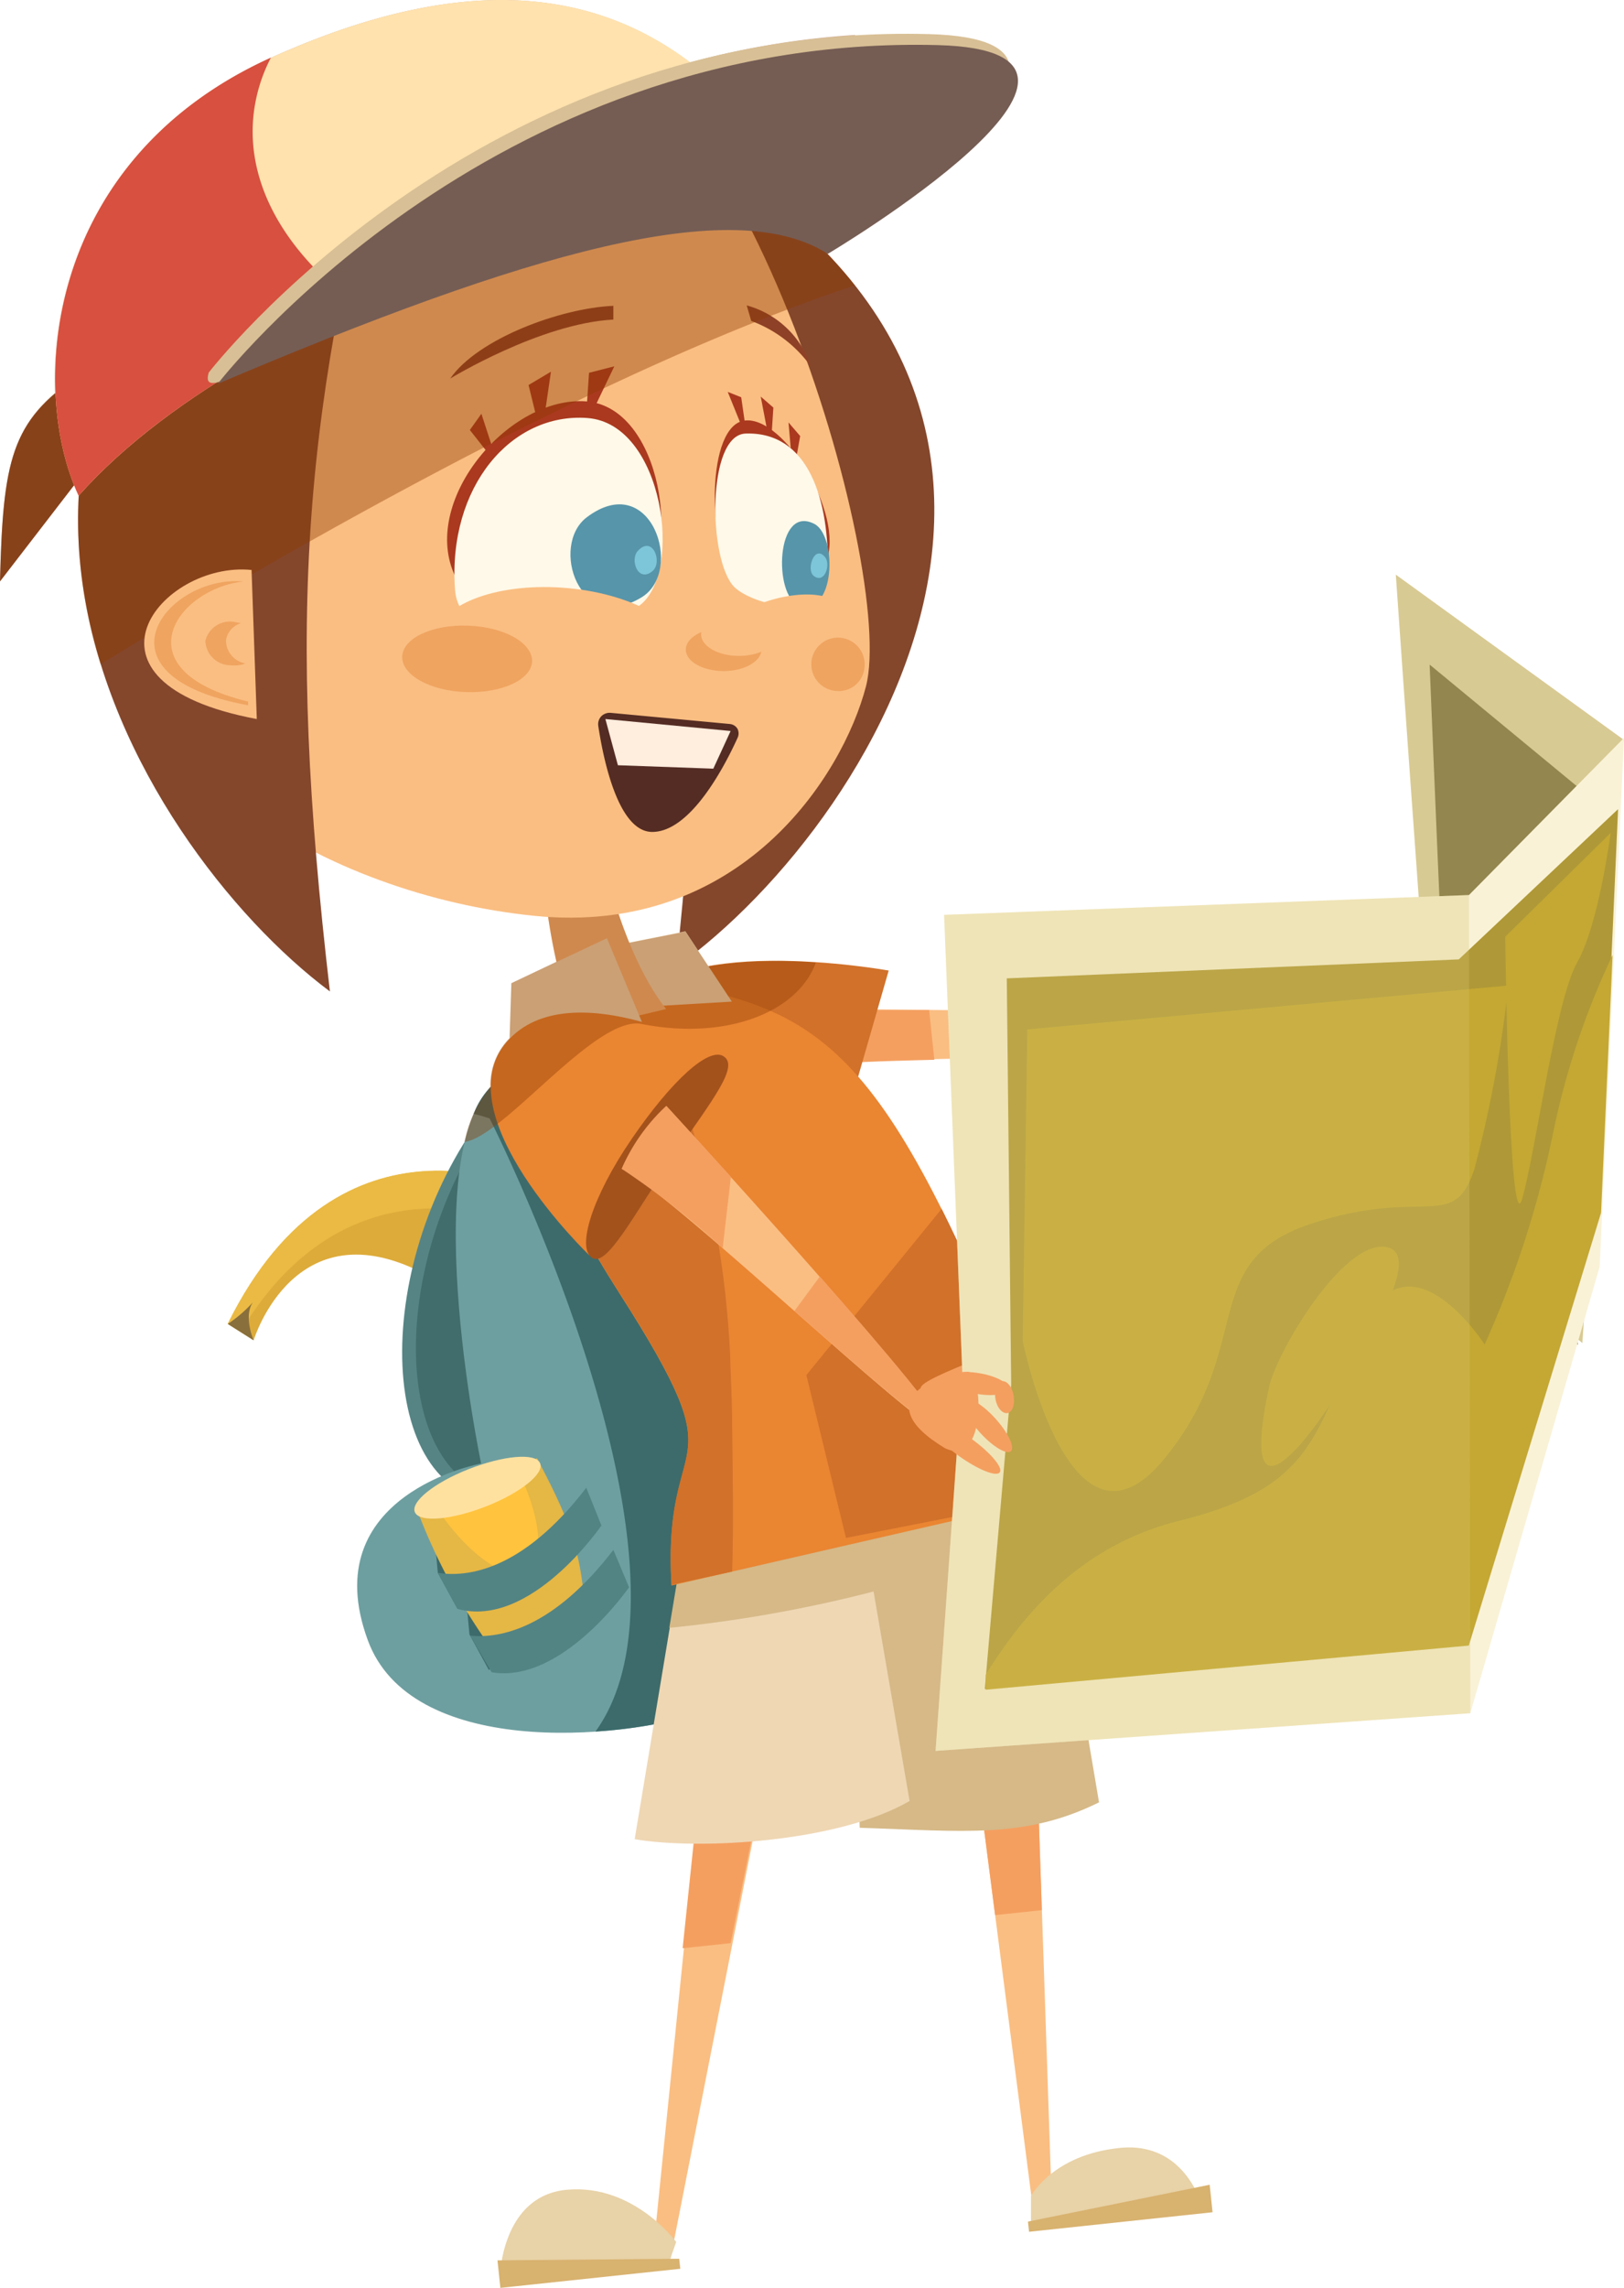 <?xml version="1.0" encoding="UTF-8"?> <svg xmlns="http://www.w3.org/2000/svg" xmlns:xlink="http://www.w3.org/1999/xlink" viewBox="0 0 118.14 166.38"> <defs> <style>.cls-1{mask:url(#mask);filter:url(#luminosity-noclip-2);}.cls-2,.cls-28,.cls-30,.cls-44{mix-blend-mode:multiply;}.cls-2{fill:url(#linear-gradient);}.cls-3{isolation:isolate;}.cls-4{fill:#84472c;}.cls-5{fill:#ddab3a;}.cls-6{fill:#eaba44;}.cls-7{fill:#d8ca93;}.cls-8{fill:#93864e;}.cls-9{fill:#fabe82;}.cls-10{fill:#f49f60;}.cls-11{fill:#d1712a;}.cls-12{fill:#568484;}.cls-13{fill:#416d6c;}.cls-14{fill:#6e9fa0;}.cls-15{fill:#3d6b6b;}.cls-16{fill:#d6b987;}.cls-17{fill:#efd7b4;}.cls-18{fill:#ea8532;}.cls-19{fill:#e5b745;}.cls-20{fill:#ffc33e;}.cls-21{fill:#f4e4c3;}.cls-22{fill:#f9f2d7;}.cls-23{fill:#af9837;}.cls-24{fill:#c4a833;}.cls-25{fill:#a3521c;}.cls-26{fill:#e8d2a7;}.cls-27{fill:#ffe19f;}.cls-28{fill:#8f3b00;opacity:0.4;}.cls-29{mask:url(#mask-2);}.cls-30,.cls-44{opacity:0.3;}.cls-30{fill:url(#linear-gradient-2);}.cls-31{fill:#aa391f;}.cls-32{fill:#fff9e9;}.cls-33{fill:#5795aa;}.cls-34{fill:#7dc5d8;}.cls-35{fill:#8e4126;}.cls-36{fill:#ffe2ae;}.cls-37{fill:#d8503f;}.cls-38{fill:#d8bf95;}.cls-39{fill:#755d54;}.cls-40{fill:#efa460;}.cls-41{fill:#542c23;}.cls-42{fill:#ffedde;}.cls-43{fill:#528484;}.cls-44{fill:#d6c26b;}.cls-45{fill:#896f3b;}.cls-46{fill:#d8b26f;}.cls-47{filter:url(#luminosity-noclip);}</style> <filter id="luminosity-noclip" x="8.76" y="-8255.06" width="54.48" height="32766" filterUnits="userSpaceOnUse" color-interpolation-filters="sRGB"> <feFlood flood-color="#fff" result="bg"></feFlood> <feBlend in="SourceGraphic" in2="bg"></feBlend> </filter> <mask id="mask" x="8.76" y="-8255.06" width="54.48" height="32766" maskUnits="userSpaceOnUse"> <g class="cls-47"></g> </mask> <linearGradient id="linear-gradient" x1="63.64" y1="-216.33" x2="61.49" y2="-201.83" gradientTransform="translate(-50.87 259.47) rotate(5.83)" gradientUnits="userSpaceOnUse"> <stop offset="0"></stop> <stop offset="1" stop-color="#fff"></stop> </linearGradient> <filter id="luminosity-noclip-2" x="8.76" y="0.84" width="54.48" height="65.9" filterUnits="userSpaceOnUse" color-interpolation-filters="sRGB"> <feFlood flood-color="#fff" result="bg"></feFlood> <feBlend in="SourceGraphic" in2="bg"></feBlend> </filter> <mask id="mask-2" x="8.76" y="0.84" width="54.48" height="65.9" maskUnits="userSpaceOnUse"> <g class="cls-1"> <path class="cls-2" d="M63,49.9c2.18-8.53-9.16-47.48-24.09-49S10.3,27.11,8.85,41.34s15,23.74,30,25.26S61.3,56.45,63,49.9Z"></path> </g> </mask> <linearGradient id="linear-gradient-2" x1="63.64" y1="-216.33" x2="61.49" y2="-201.83" gradientTransform="translate(-50.87 259.47) rotate(5.83)" gradientUnits="userSpaceOnUse"> <stop offset="0" stop-color="#c04b00"></stop> <stop offset="1" stop-color="#b73400"></stop> </linearGradient> </defs> <g class="cls-3"> <g id="Слой_2" data-name="Слой 2"> <g id="_1" data-name="1"> <path class="cls-4" d="M49.18,70.34c15.13-10.79,36.26-45.25-6.5-63.17C50.5,30.15,52,44.33,49.18,70.34Z"></path> <path class="cls-5" d="M16.57,96.28l1.88,1.19s3.08-10.18,13-4.52l7.31-6.34S24.81,79.6,16.57,96.28Z"></path> <path class="cls-6" d="M36.46,88.59l2.28-2s-13.93-7-22.17,9.67l.93.59C23.78,86.36,32.55,87.43,36.46,88.59Z"></path> <path class="cls-7" d="M105.14,89.41c-.33-.58-3.6-47.62-3.6-47.62l16.57,12-3,43.88Z"></path> <path class="cls-8" d="M106,90.86c-.29-.5-2-42.53-2-42.53l12.11,10L114.78,97.8Z"></path> <path class="cls-9" d="M61.32,77.3c2.4-.46,44.68-.66,47.55-1.43,1.29-2.24-46.43-2.47-46.43-2.47A5.29,5.29,0,0,0,61.32,77.3Z"></path> <path class="cls-10" d="M67.59,73.45l-5.15,0a5.29,5.29,0,0,0-1.12,3.9c.53-.1,3-.19,6.65-.28Z"></path> <path class="cls-11" d="M61.21,82.52s-17.37-2.75-15.38-8.61c2.14-6.33,18.82-3.33,18.82-3.33Z"></path> <polygon class="cls-9" points="74.76 108.27 76.55 161.3 75.29 161.74 68.94 112.51 74.76 108.27"></polygon> <polygon class="cls-10" points="75.79 138.91 74.76 108.27 68.94 112.51 72.39 139.27 75.79 138.91"></polygon> <polygon class="cls-9" points="59.17 111.41 48.77 164.28 47.45 164.42 52.53 114.26 59.17 111.41"></polygon> <polygon class="cls-10" points="53.15 141.31 59.17 111.41 52.53 114.22 49.66 141.68 53.15 141.31"></polygon> <path class="cls-12" d="M36,80c-9,10.82-8.92,28.21-.2,29.17s14-18.41,14-18.41Z"></path> <path class="cls-13" d="M37,79.7c-9,10.82-8.92,28.2-.2,29.16s14-18.41,14-18.41Z"></path> <path class="cls-14" d="M51.63,124.4c-6.93,2.29-21.78,3.3-24.87-5.11C22.84,108.66,35,106.43,35,106.43S29.93,82.29,36.6,78.3s14.91-.41,14.91-.41S69.5,118.51,51.63,124.4Z"></path> <path class="cls-15" d="M51.51,77.89s-8.24-3.59-14.91.41A5.56,5.56,0,0,0,34.46,81c.72.18,1.16.34,1.16.34s16.46,32.45,7.7,44.58a34.66,34.66,0,0,0,8.31-1.53C69.5,118.51,51.51,77.89,51.51,77.89Z"></path> <path class="cls-16" d="M76,107.68l-14.24.24.78,25c7.54.24,12,.83,17.41-1.85Z"></path> <path class="cls-17" d="M62.55,109.93l-12.63,1.23-3.75,22.59c4.71.81,14.86.22,20-2.78Z"></path> <path class="cls-16" d="M63.77,115.68a123.46,123.46,0,0,0,13-3.64L76,107.68l-11.69.45-.06.88-14.36,2.15-1.2,7.22A97.91,97.91,0,0,0,63.77,115.68Z"></path> <path class="cls-18" d="M48.85,115.3c-.69-11.9,5.1-7.36-3.79-21.25s-10.22-24.58,3.1-22.58,17.11,6.31,29.21,37.28Z"></path> <path class="cls-11" d="M58.66,100l2.88,11.84,15.83-3.11c-3.51-9-6.32-15.72-8.87-20.82Z"></path> <path class="cls-11" d="M53.26,114.29c.09-2.57.06-6.4,0-10.61,0-1.7-.1-3.46-.15-5.23a71.53,71.53,0,0,0-3.45-18.68L38.36,76c-.63,4.15,2,10.65,6.7,18,8.89,13.89,3.1,9.35,3.79,21.25Z"></path> <polygon class="cls-15" points="34.15 118.86 33.86 115.75 36.65 119.7 35.57 121.46 34.15 118.86"></polygon> <polygon class="cls-15" points="31.85 114.38 31.56 111.26 34.35 115.22 33.27 116.97 31.85 114.38"></polygon> <path class="cls-19" d="M30.23,109.51l8.84-3.46c2,3.84,3.09,6.1,3.45,10.53-.87,2.23-5,4.18-6.46,3.73A43.94,43.94,0,0,1,30.23,109.51Z"></path> <path class="cls-20" d="M38.32,114.21c1.39-.84,1-4.08-.78-7.55l-6.17,2.41C33.72,112.83,36.8,115.13,38.32,114.21Z"></path> <polygon class="cls-21" points="41.65 73.52 41.04 69.48 49.86 67.73 53.24 72.84 41.65 73.52"></polygon> <path class="cls-9" d="M42,74.91s-3.29-7-2.72-20.53l2.76-2s1.38,14.61,6.42,21Z"></path> <polygon class="cls-21" points="37.06 75.88 37.2 71.5 44.15 68.23 46.99 75.02 37.06 75.88"></polygon> <path class="cls-10" d="M73.85,98.45c-.17-.38-1.57-.14-3.13.53s-3.9,1.58-3.73,2,2.31,1,3.87.38S74,98.84,73.85,98.45Z"></path> <polygon class="cls-22" points="68.06 127.33 70.01 99.95 68.68 66.53 106.86 65.09 118.14 53.66 116.37 92.12 106.96 124.59 68.06 127.33"></polygon> <polygon class="cls-23" points="71.64 122.83 73.56 100.68 73.24 71.15 106.12 69.77 117.71 58.84 116.4 88.15 107 118.52 71.64 122.83"></polygon> <path class="cls-24" d="M108,97.77s-5.56-8.62-8.9-1.18c-3.49,7.79-3.47,11.54-13.29,14-7.15,1.76-11.34,6.75-14.1,11.19l0,1.1,35.14-3.21,9.62-31.47.84-18.75a56.51,56.51,0,0,0-4.34,13A72.92,72.92,0,0,1,108,97.77Z"></path> <path class="cls-24" d="M74.4,97.53s3.41,16.86,10.23,8.64S87,91.75,95.37,89s10.4.72,11.92-4.1a91.19,91.19,0,0,0,2.44-13.23l-35,3.19Z"></path> <path class="cls-24" d="M92.31,100.9c.54-2.53,5.35-10.7,8.5-10.22S98.35,99.31,97.45,101,89.79,112.78,92.31,100.9Z"></path> <path class="cls-24" d="M109.5,68.12s.26,22.38,1.23,19.07,2.42-14.41,4-17.19,2.44-9.43,2.44-9.43Z"></path> <path class="cls-18" d="M42.87,91.29s-10.64-10.2-6-15.53,16,1.06,16,1.06Z"></path> <path class="cls-25" d="M49.06,84c2.9-4.19,4.67-6.42,3.6-7.17s-3.81,1.76-6.71,6-4,7.9-2.89,8.64S46.16,88.2,49.06,84Z"></path> <path class="cls-9" d="M45.23,85c3.94,2,22.41,19.79,23.27,19s-20-23.54-20-23.54A13.57,13.57,0,0,0,45.23,85Z"></path> <path class="cls-10" d="M59.64,92.83l-1.85,2.51c5.31,4.67,10.27,9,10.71,8.62S64.44,98.29,59.64,92.83Z"></path> <path class="cls-10" d="M52.57,90.77l.6-5.19c-2.72-3-4.7-5.16-4.7-5.16A13.57,13.57,0,0,0,45.23,85,59.66,59.66,0,0,1,52.57,90.77Z"></path> <path class="cls-26" d="M36.36,165.65s.08-6,4.92-6.41,7.91,3.8,7.91,3.8l-.53,1.51Z"></path> <path class="cls-27" d="M39.28,106.39c-.35-.75-2.67-.54-5.19.45s-4.26,2.4-3.9,3.15,2.68.54,5.19-.45S39.64,107.14,39.28,106.39Z"></path> <path class="cls-28" d="M59.35,70a32.6,32.6,0,0,0-7.81.28l-1.68-2.53-4.08.81A36.58,36.58,0,0,1,44.54,65a48,48,0,0,0-4.74,1.16c.2,1.43.43,2.7.68,3.78L37.2,71.5l-.13,4a2.61,2.61,0,0,0-.23.24,4.81,4.81,0,0,0-1.16,3.3,9,9,0,0,0-1.89,4s0,0,0,0c2.84-.34,9.51-9.19,12.86-8.58C52.7,75.67,58,73.69,59.35,70Z"></path> <path class="cls-4" d="M5.71,27.34C.78,30.62.22,33.53,0,42.28L7.15,33Z"></path> <path class="cls-9" d="M63,49.9c2.18-8.53-9.16-47.48-24.09-49S10.3,27.11,8.85,41.34s15,23.74,30,25.26S61.3,56.45,63,49.9Z"></path> <g class="cls-29"> <path class="cls-30" d="M63,49.9c2.18-8.53-9.16-47.48-24.09-49S10.3,27.11,8.85,41.34s15,23.74,30,25.26S61.3,56.45,63,49.9Z"></path> </g> <polygon class="cls-31" points="35.44 32.87 34.18 31.27 35.02 30.09 35.83 32.58 35.44 32.87"></polygon> <polygon class="cls-31" points="57.9 33.45 58.21 31.71 57.36 30.72 57.58 33.24 57.9 33.45"></polygon> <path class="cls-31" d="M46.4,42.84c3.25-2.37,1.79-13.24-3.76-13.65S30.72,36.24,33,41.66C35.06,46.52,44.16,44.46,46.4,42.84Z"></path> <path class="cls-32" d="M46.5,44.05c3.25-2.36,1.78-13.23-3.76-13.65s-10.18,5-9.64,12.47C33.48,48.18,44.26,45.67,46.5,44.05Z"></path> <path class="cls-33" d="M42.67,37.63c4.7-3.57,7.15,3.91,4,5.81C42.13,46.21,40,39.68,42.67,37.63Z"></path> <polygon class="cls-31" points="39.01 30.28 38.45 28 40.08 27.03 39.63 30.11 39.01 30.28"></polygon> <polygon class="cls-31" points="42.69 29.48 42.85 27.11 44.69 26.64 43.32 29.49 42.69 29.48"></polygon> <path class="cls-34" d="M46.41,40.05c1.08-1.15,1.8.83,1.07,1.47C46.42,42.43,45.79,40.7,46.41,40.05Z"></path> <path class="cls-31" d="M53.35,41.68c-1.86-1.94-2-10.79.85-11.1s7.21,6.78,5.92,10.22S54.62,43,53.35,41.68Z"></path> <path class="cls-32" d="M53.4,42.67c-1.88-1.94-2-11,.82-11.14,4.58-.17,6.15,4.77,6,10.22C60.19,45.37,54.7,44,53.4,42.67Z"></path> <path class="cls-33" d="M59.26,38.11c-2.85-1.5-3,5.28-1.15,5.89C60.78,44.88,60.91,39,59.26,38.11Z"></path> <polygon class="cls-31" points="56.14 31.49 56.26 29.64 55.34 28.84 55.82 31.35 56.14 31.49"></polygon> <polygon class="cls-31" points="54.2 30.82 53.92 28.89 52.94 28.5 53.88 30.82 54.2 30.82"></polygon> <path class="cls-34" d="M60,40.49c-.76-.88-1.35.9-.83,1.37C60,42.54,60.47,41,60,40.49Z"></path> <path class="cls-9" d="M52,47.68C51.7,45.9,54,44,57,43.41s4.82.33,5.09,2.12-1,3.76-4.08,4.34S52.26,49.47,52,47.68Z"></path> <path class="cls-9" d="M31.64,46.49c.11-2.43,4.28-4.11,9.3-3.75s9,2.62,8.87,5-4.28,4.11-9.3,3.75S31.52,48.92,31.64,46.49Z"></path> <path class="cls-35" d="M54.65,23.34l-.33-1.13A6.81,6.81,0,0,1,59,26.67,9.29,9.29,0,0,0,54.65,23.34Z"></path> <path class="cls-35" d="M44.62,22.24v1c-5.32.28-11.87,4.29-11.87,4.29C34.74,24.65,40.74,22.41,44.62,22.24Z"></path> <path class="cls-4" d="M24,72.1C9.74,61.46-11.06,27.7,28.77,5,22,29.67,20.81,44.74,24,72.1Z"></path> <path class="cls-28" d="M60.19,18.46h0a78.3,78.3,0,0,0,9.74-6.92l-7.74-9a60.88,60.88,0,0,0-12,2C42.58-1.2,32.84-1.64,20,4.07,7.46,9.61,3.68,20.29,4,28.58.65,31.45.19,34.64,0,42.28l5.4-7c.1.25.21.5.32.75h0a34.84,34.84,0,0,0,1.6,12.27C20,40.58,43.36,27,62.19,20.76A28.11,28.11,0,0,0,60.19,18.46Z"></path> <path class="cls-36" d="M20,4.07C3.12,11.54,2.1,28.32,5.72,36.05,19,21.07,53.41,11.31,59.79,16.3,51.19.62,39-4.38,20,4.07Z"></path> <path class="cls-37" d="M18.44,8.4a11.75,11.75,0,0,1,1.27-4.21C3.12,11.71,2.12,28.36,5.72,36.05c4.8-5.42,12.37-10.15,20.39-13.75C20.91,18.51,17.91,13.53,18.44,8.4Z"></path> <path class="cls-38" d="M15.18,27.1S34.78,1.62,67.56,2.48C84.35,2.91,60,17,60,17c-6.47-4.15-23.14,2.1-43.61,10.61C15.11,28.13,15,27.75,15.18,27.1Z"></path> <path class="cls-39" d="M15.84,27.91S35.44,2.43,68.22,3.28c16.79.44-8,15.18-8,15.18C53.34,14.06,38.35,18.35,15.84,27.91Z"></path> <path class="cls-40" d="M55.4,47.22c0-.87-1.24-1.57-2.76-1.56s-2.75.71-2.75,1.58,1.24,1.56,2.76,1.56S55.4,48.08,55.4,47.22Z"></path> <path class="cls-9" d="M56.52,46.12c0-.87-1.24-1.57-2.76-1.57S51,45.27,51,46.13s1.23,1.57,2.75,1.57S56.52,47,56.52,46.12Z"></path> <path class="cls-41" d="M53.65,53.67a.75.75,0,0,0,0-.67.73.73,0,0,0-.57-.35l-8.65-.81a.87.87,0,0,0-.69.25.84.84,0,0,0-.22.69c.35,2.31,1.42,7.71,3.92,7.72C50.23,60.51,52.71,55.74,53.65,53.67Z"></path> <polygon class="cls-42" points="53.15 53.16 51.89 55.9 44.95 55.65 44.04 52.29 53.15 53.16"></polygon> <path class="cls-9" d="M18.3,41.45c-6.55-.67-13.85,8.17.38,10.84Z"></path> <path class="cls-40" d="M17.7,42.29c-5.45-.53-11.5,6.82.35,9v-.27C8.66,48.75,12.87,42.8,17.7,42.29Z"></path> <path class="cls-40" d="M16.44,46.56a1.53,1.53,0,0,1,1.09-1.24l-.42-.08a1.84,1.84,0,0,0-2.17,1.37,1.84,1.84,0,0,0,1.85,1.77,2.36,2.36,0,0,0,1.07-.13A1.71,1.71,0,0,1,16.44,46.56Z"></path> <path class="cls-40" d="M38.71,48.08c0-1.33-2-2.48-4.64-2.58s-4.77.92-4.81,2.25,2,2.49,4.64,2.58S38.67,49.41,38.71,48.08Z"></path> <path class="cls-40" d="M62.89,48.51a1.94,1.94,0,1,0-2,1.74A1.87,1.87,0,0,0,62.89,48.51Z"></path> <path class="cls-43" d="M42.65,108.19c-4.69,6.12-8.75,6.52-10.8,6.19L33.27,117c5.33,1.48,10.48-6.06,10.48-6.06Z"></path> <path class="cls-43" d="M44.62,112.71c-4.42,5.76-8.28,6.45-10.42,6.24l1.56,2.66c5.14.87,10-6.18,10-6.18Z"></path> <polygon class="cls-44" points="68.06 127.33 70.01 99.95 68.68 66.53 106.86 65.09 106.96 124.59 68.06 127.33"></polygon> <path class="cls-45" d="M18.45,97.47s-.76-1.75-.05-2.77a9.58,9.58,0,0,1-1.83,1.58Z"></path> <path class="cls-10" d="M70.38,99.76c-2.25.14-7.34,2.13-1.63,5.56C71.82,106.76,71.52,99.69,70.38,99.76Z"></path> <path class="cls-10" d="M73.35,101c.07-.41-.85-.92-2.06-1.13s-2.24-.06-2.31.35.85.91,2,1.13S73.27,101.43,73.35,101Z"></path> <path class="cls-10" d="M73.3,102.76c.36-.07.55-.65.43-1.3s-.52-1.11-.88-1-.55.65-.43,1.3S72.94,102.83,73.3,102.76Z"></path> <path class="cls-10" d="M73.54,105.54c.31-.28-.2-1.35-1.13-2.38s-1.94-1.63-2.25-1.35.2,1.34,1.13,2.37S73.24,105.81,73.54,105.54Z"></path> <path class="cls-10" d="M72.73,107.07c.25-.34-.68-1.44-2.08-2.45s-2.74-1.54-3-1.2.69,1.44,2.09,2.45S72.49,107.42,72.73,107.07Z"></path> <path class="cls-26" d="M87.54,160.71s-1.15-5-6.06-4.51S75,159.71,75,159.71l0,2.33Z"></path> <polygon class="cls-46" points="88 158.88 74.78 161.56 74.86 162.3 88.21 160.88 88 158.88"></polygon> <polygon class="cls-46" points="36.19 164.38 49.41 164.26 49.49 164.99 36.4 166.38 36.19 164.38"></polygon> </g> </g> </g> </svg> 
